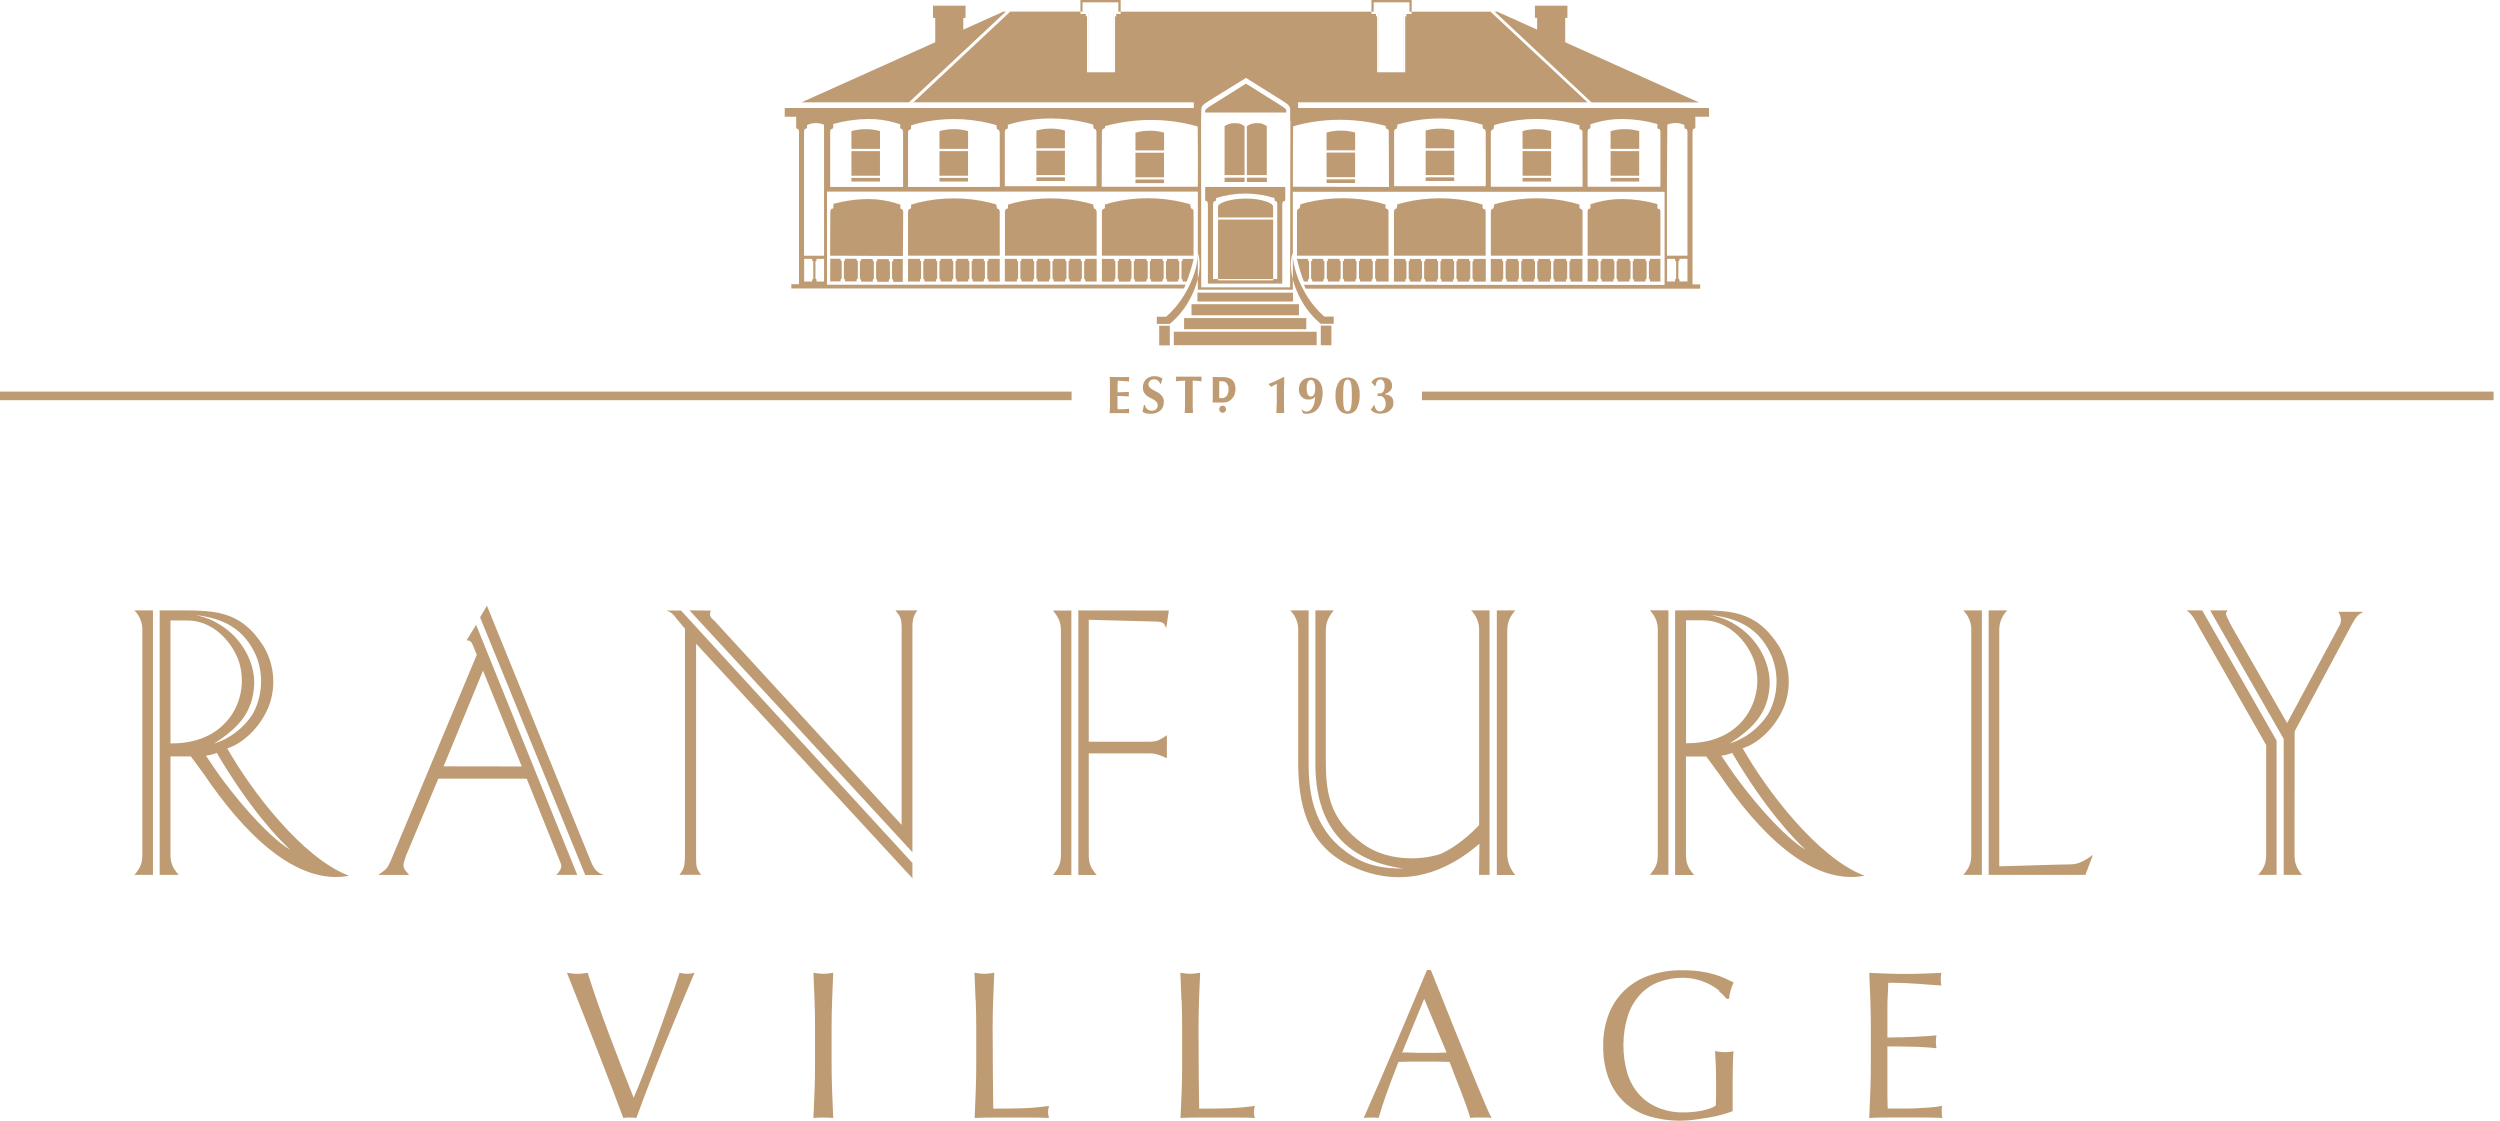 <svg width="232" height="104" viewBox="0 0 232 104" fill="none" xmlns="http://www.w3.org/2000/svg">
<g clip-path="url(#clip0_2459_886)">
<path d="M12.471 56.648H14.196V81.189H12.471C13.02 80.552 13.21 80.139 13.21 79.278V58.593C13.23 58.231 13.175 57.87 13.047 57.534C12.919 57.198 12.722 56.896 12.471 56.648ZM16.035 56.648C19.733 56.648 22.25 56.488 24.473 60.001C24.963 60.828 25.26 61.764 25.34 62.733C25.419 63.702 25.28 64.677 24.932 65.58C24.108 67.589 22.467 69.023 21.091 69.448C23.226 73.243 28.008 79.616 32.394 81.274C27.362 82.211 22.494 77.119 18.929 71.852L17.712 70.194H15.821V79.278C15.821 80.139 16.035 80.552 16.582 81.189H14.818V56.648H16.035ZM21.426 66.444C21.927 65.722 22.255 64.885 22.383 64.003C22.512 63.122 22.438 62.221 22.166 61.376C21.466 59.4 19.669 57.581 17.384 57.581H15.821V68.992C17.406 68.992 19.844 68.675 21.426 66.444ZM23.591 63.501C23.468 66.018 22.25 67.486 19.844 69.015C21.305 68.563 22.574 67.6 23.438 66.286C23.892 65.473 24.158 64.56 24.216 63.62C24.275 62.679 24.123 61.738 23.773 60.87C22.615 58.257 20.665 57.396 18.197 57.078C18.959 57.3 19.661 57.396 20.97 58.353C22.767 59.722 23.65 61.793 23.591 63.511V63.501ZM19.112 70.129C19.629 70.862 20.098 71.628 20.726 72.451C22.698 75.097 25.235 77.867 26.941 78.858C25.814 77.839 23.132 75.002 20.117 69.869C19.794 69.997 19.456 70.084 19.112 70.127V70.129ZM53.569 81.187H51.619C51.619 81.187 52.257 80.645 52.045 80.137L48.878 72.263H40.674L37.666 79.441C37.331 80.428 37.331 80.493 37.972 81.192H35.108C35.869 80.619 35.931 80.715 36.417 79.502L44.246 60.762L43.911 59.934C43.699 59.454 43.607 59.454 43.302 59.418L44.184 57.984L53.569 81.187ZM48.419 71.128L44.825 62.234L41.167 71.117L48.419 71.128ZM45.19 56.212L54.787 79.83C55.213 80.913 55.578 81.009 56.036 81.2H54.311L44.551 57.285L45.19 56.212ZM63.565 58.347L62.742 57.36C62.535 57.023 62.222 56.775 61.856 56.658H63.197L84.673 80.085V81.504L64.598 59.735V79.495C64.598 80.483 64.63 80.581 65.056 81.184H63.045C63.441 80.668 63.565 80.452 63.565 79.273V58.347ZM65.971 56.658C65.756 57.104 65.971 57.36 66.303 57.615L83.67 76.547V58.242C83.638 57.726 83.729 57.349 83.091 56.648H85.132C84.673 57.251 84.673 57.731 84.673 58.273V79.085L63.989 56.645L65.971 56.658ZM97.716 56.658H99.422V81.2H97.716C98.234 80.562 98.456 80.15 98.456 79.288V58.603C98.456 57.741 98.241 57.295 97.716 56.658ZM108.469 56.658L108.223 58.316C108.04 57.932 108.102 57.677 107.158 57.677L101.037 57.517V68.832H106.581C107.342 68.832 107.587 68.706 108.287 68.228V70.364C107.251 69.884 106.978 69.918 106.613 69.918H101.037V79.288C101.037 80.15 101.219 80.562 101.776 81.2H100.07V56.648L108.469 56.658ZM137.291 78.3C133.391 81.653 129.247 82.252 125.197 80.276C121.147 78.3 120.474 74.344 120.474 70.715V58.593C120.494 58.232 120.438 57.87 120.31 57.535C120.182 57.199 119.986 56.896 119.735 56.648H121.44V70.834C121.44 73.862 121.958 77.367 125.767 79.603C126.952 80.305 128.478 80.635 130.204 80.593C124.598 79.82 122.069 76.322 122.069 70.903V56.648H123.775C123.257 57.285 123.035 57.731 123.035 58.593V70.48C123.035 73.444 123.282 75.93 126.447 78.29C128.638 79.915 131.779 79.884 133.667 79.247C134.459 78.927 135.92 78.004 137.261 76.57V58.593C137.281 58.231 137.226 57.87 137.098 57.534C136.97 57.198 136.774 56.896 136.522 56.648H138.228V81.189H137.254L137.291 78.3ZM140.611 81.2H138.906V56.648H140.611C140.094 57.285 139.872 57.731 139.872 58.593V79.118C139.848 79.881 140.114 80.623 140.611 81.181V81.2ZM153.105 56.64H154.83V81.181H153.105C153.654 80.544 153.844 80.132 153.844 79.27V58.585C153.864 58.224 153.808 57.862 153.681 57.526C153.553 57.191 153.356 56.888 153.105 56.64ZM156.669 56.64C160.367 56.64 162.884 56.48 165.107 59.993C165.597 60.82 165.894 61.756 165.974 62.725C166.053 63.694 165.914 64.67 165.566 65.572C164.742 67.581 163.101 69.015 161.725 69.441C163.86 73.235 168.642 79.608 173.027 81.267C168.001 82.224 163.128 77.124 159.563 71.865L158.345 70.207H156.457V79.291C156.457 80.152 156.669 80.565 157.216 81.202H155.451V56.648L156.669 56.64ZM162.06 66.426C162.561 65.704 162.889 64.867 163.017 63.985C163.146 63.104 163.071 62.203 162.8 61.358C162.1 59.382 160.303 57.563 158.018 57.563H156.464V68.974C158.047 68.974 160.485 68.657 162.068 66.426H162.06ZM164.232 63.493C164.109 66.01 162.891 67.478 160.485 69.007C161.943 68.557 163.209 67.596 164.072 66.286C164.526 65.473 164.792 64.56 164.85 63.62C164.909 62.679 164.757 61.738 164.407 60.87C163.248 58.257 161.299 57.396 158.831 57.078C159.593 57.3 160.295 57.396 161.604 58.353C163.401 59.722 164.284 61.793 164.225 63.511L164.232 63.493ZM159.738 70.129C160.256 70.862 160.724 71.628 161.353 72.451C163.325 75.097 165.861 77.867 167.567 78.858C166.441 77.839 163.759 75.002 160.744 69.869C160.42 69.997 160.082 70.084 159.738 70.127V70.129ZM182.193 56.645H183.918V81.187H182.193C182.74 80.55 182.932 80.137 182.932 79.275V58.59C182.952 58.229 182.896 57.868 182.768 57.532C182.64 57.196 182.444 56.894 182.193 56.645ZM191.148 80.232C192.642 80.199 192.795 80.328 194.227 79.337L193.525 81.187H184.547V56.648H186.272C186.021 56.896 185.825 57.199 185.697 57.535C185.57 57.871 185.514 58.232 185.533 58.593V80.395L191.148 80.232ZM203.886 57.888C203.886 57.888 203.459 56.962 202.9 56.645H204.364L211.266 68.724V81.187H209.56C210.108 80.55 210.3 80.137 210.3 79.275V69.139L203.886 57.888ZM212.933 79.275C212.933 80.137 213.115 80.55 213.633 81.187H211.927V68.569L205.103 56.648H206.718C206.597 56.934 206.321 56.679 207.144 58.208L212.245 67.101L217.118 58.017C217.454 57.445 216.997 56.774 216.997 56.774H219.342C218.977 56.998 218.762 56.965 218.215 58.017L212.945 67.868L212.933 79.275ZM57.816 103.745C58.021 103.716 58.228 103.703 58.435 103.706C58.642 103.706 58.848 103.719 59.054 103.745C59.875 101.509 60.738 99.274 61.642 97.039C62.546 94.803 63.483 92.548 64.452 90.273C64.225 90.332 63.993 90.365 63.76 90.371C63.525 90.365 63.292 90.332 63.064 90.273C62.929 90.704 62.759 91.215 62.559 91.803C62.359 92.391 62.138 93.025 61.894 93.706C61.649 94.387 61.4 95.097 61.134 95.834C60.868 96.572 60.607 97.299 60.338 98.011C60.069 98.723 59.806 99.412 59.542 100.074C59.278 100.737 59.049 101.33 58.802 101.867C58.403 100.873 58.009 99.873 57.621 98.867C57.234 97.861 56.856 96.868 56.487 95.886C56.119 94.906 55.769 93.941 55.437 92.992C55.105 92.043 54.805 91.136 54.535 90.273L54.042 90.343C53.731 90.381 53.417 90.381 53.105 90.343L52.612 90.273C53.061 91.398 53.533 92.588 54.027 93.843C54.522 95.098 55.003 96.328 55.469 97.531C55.938 98.735 56.378 99.878 56.791 100.962C57.203 102.045 57.553 102.973 57.841 103.747L57.816 103.745ZM75.59 92.814C75.621 93.644 75.636 94.491 75.636 95.354V98.728C75.636 99.59 75.622 100.441 75.59 101.276C75.558 102.112 75.525 102.937 75.486 103.747C75.774 103.721 76.08 103.709 76.406 103.709C76.731 103.709 77.037 103.721 77.323 103.747C77.286 102.937 77.253 102.114 77.222 101.276C77.189 100.441 77.172 99.59 77.172 98.728V95.352C77.172 94.492 77.189 93.645 77.222 92.811C77.254 91.977 77.288 91.13 77.323 90.271L76.854 90.34C76.705 90.359 76.555 90.368 76.406 90.369C76.255 90.368 76.104 90.359 75.954 90.34L75.486 90.271C75.525 91.135 75.558 91.981 75.59 92.811V92.814ZM90.548 92.811C90.579 93.642 90.595 94.489 90.595 95.352V98.725C90.595 99.587 90.58 100.438 90.548 101.274C90.516 102.109 90.484 102.935 90.447 103.745C91.046 103.719 91.622 103.706 92.172 103.706H95.623C96.199 103.706 96.774 103.719 97.349 103.745C97.292 103.574 97.261 103.396 97.255 103.216C97.261 103.016 97.292 102.819 97.349 102.628C96.478 102.752 95.602 102.827 94.724 102.852C93.912 102.873 93.062 102.883 92.175 102.883C92.163 101.929 92.151 100.846 92.138 99.636C92.125 98.425 92.118 96.997 92.118 95.352C92.118 94.492 92.134 93.645 92.165 92.811C92.196 91.977 92.231 91.13 92.268 90.271L91.8 90.34C91.65 90.359 91.5 90.368 91.349 90.369C91.199 90.368 91.049 90.359 90.9 90.34L90.432 90.271C90.47 91.13 90.503 91.977 90.533 92.811H90.548ZM109.655 92.811C109.686 93.642 109.702 94.489 109.702 95.352V98.725C109.702 99.587 109.687 100.438 109.655 101.274C109.623 102.109 109.588 102.935 109.551 103.745C110.153 103.719 110.728 103.706 111.277 103.706H114.728C115.305 103.706 115.88 103.719 116.453 103.745C116.398 103.574 116.366 103.396 116.36 103.216C116.367 103.016 116.398 102.819 116.453 102.628C115.583 102.753 114.707 102.827 113.828 102.852C113.017 102.873 112.167 102.883 111.282 102.883C111.267 101.929 111.254 100.846 111.242 99.636C111.231 98.425 111.224 96.997 111.223 95.352C111.223 94.488 111.24 93.642 111.269 92.811C111.299 91.981 111.336 91.135 111.373 90.271L110.905 90.34C110.756 90.359 110.606 90.368 110.456 90.369C110.305 90.368 110.155 90.359 110.005 90.34L109.536 90.271C109.574 91.13 109.609 91.977 109.64 92.811H109.655ZM138.415 103.745C138.252 103.72 138.087 103.707 137.922 103.706H136.936C136.771 103.707 136.606 103.72 136.443 103.745C136.357 103.445 136.236 103.082 136.088 102.656C135.94 102.231 135.772 101.787 135.595 101.323C135.417 100.858 135.23 100.389 135.043 99.912C134.855 99.435 134.68 98.981 134.518 98.547C134.118 98.535 133.712 98.524 133.3 98.519C132.888 98.514 132.474 98.519 132.067 98.519C131.661 98.519 131.298 98.519 130.924 98.519C130.549 98.519 130.167 98.535 129.78 98.547C129.374 99.565 129.007 100.537 128.678 101.462C128.349 102.387 128.103 103.148 127.938 103.745C127.478 103.693 127.013 103.693 126.553 103.745C127.564 101.456 128.55 99.181 129.511 96.92C130.473 94.659 131.445 92.357 132.427 90.015H132.782L133.768 92.476C134.118 93.362 134.474 94.255 134.836 95.156C135.198 96.056 135.56 96.961 135.923 97.841C136.285 98.72 136.616 99.558 136.936 100.332C137.256 101.106 137.54 101.782 137.796 102.396C138.053 103.01 138.262 103.456 138.425 103.768L138.415 103.745ZM130.12 97.668C130.445 97.668 130.783 97.668 131.133 97.689C131.483 97.709 131.821 97.707 132.146 97.707H133.196L134.244 97.676L132.164 92.695L130.12 97.668ZM159.524 91.981C159.78 92.191 160.015 92.428 160.226 92.688H160.453C160.482 92.415 160.535 92.145 160.611 91.883C160.676 91.638 160.767 91.4 160.882 91.176C160.658 91.06 160.401 90.936 160.115 90.805C159.788 90.659 159.453 90.534 159.112 90.431C158.682 90.303 158.244 90.209 157.801 90.147C157.237 90.07 156.67 90.034 156.102 90.039C155.082 90.026 154.066 90.185 153.095 90.511C152.239 90.793 151.451 91.26 150.78 91.883C150.136 92.494 149.63 93.248 149.301 94.091C148.937 95.034 148.759 96.045 148.776 97.062C148.76 98.09 148.93 99.113 149.279 100.074C149.591 100.914 150.086 101.666 150.723 102.272C151.38 102.879 152.158 103.325 153.001 103.577C153.979 103.87 154.993 104.012 156.011 103.997C156.415 103.995 156.818 103.965 157.219 103.91C157.663 103.85 158.106 103.784 158.55 103.714C158.973 103.646 159.392 103.554 159.805 103.438C160.138 103.348 160.468 103.24 160.791 103.115C160.791 102.857 160.791 102.599 160.791 102.321C160.791 102.042 160.791 101.79 160.791 101.527C160.791 100.466 160.791 99.615 160.808 98.968C160.825 98.32 160.84 97.846 160.865 97.544C160.737 97.586 160.606 97.612 160.473 97.624C160.335 97.637 160.197 97.642 160.059 97.642C159.756 97.641 159.455 97.609 159.159 97.544C159.184 97.964 159.206 98.402 159.225 98.86C159.243 99.316 159.253 99.775 159.253 100.232C159.253 100.637 159.253 101.036 159.253 101.428C159.253 101.821 159.238 102.202 159.225 102.605C159.04 102.72 158.842 102.813 158.636 102.881C158.394 102.962 158.147 103.028 157.897 103.077C157.628 103.128 157.352 103.167 157.064 103.193C156.775 103.218 156.501 103.234 156.238 103.234C155.435 103.247 154.636 103.1 153.886 102.801C153.22 102.532 152.618 102.114 152.123 101.576C151.626 101.016 151.251 100.35 151.026 99.623C150.51 97.86 150.528 95.972 151.076 94.219C151.322 93.486 151.718 92.817 152.237 92.259C152.728 91.744 153.324 91.352 153.98 91.112C154.676 90.859 155.408 90.734 156.144 90.74C156.596 90.737 157.046 90.792 157.485 90.905C157.88 91.007 158.263 91.152 158.629 91.338C158.962 91.508 159.276 91.714 159.566 91.955L159.524 91.981ZM173.567 92.778C173.597 93.616 173.614 94.465 173.614 95.329V98.702C173.614 99.566 173.597 100.412 173.567 101.243C173.538 102.073 173.501 102.906 173.464 103.745C174.039 103.715 174.608 103.702 175.17 103.703H178.572C179.129 103.703 179.688 103.717 180.25 103.745C180.208 103.576 180.189 103.403 180.194 103.229C180.194 103.136 180.194 103.035 180.194 102.924C180.197 102.821 180.212 102.719 180.24 102.62C179.89 102.692 179.536 102.741 179.18 102.767C178.774 102.798 178.342 102.826 177.886 102.847C177.43 102.868 176.964 102.875 176.491 102.875H175.18C175.165 102.618 175.155 102.262 175.15 101.777C175.145 101.292 175.15 100.678 175.15 99.933V98.011C175.15 97.802 175.15 97.629 175.15 97.495C175.15 97.361 175.15 97.237 175.15 97.111H176.06L177.277 97.132C177.709 97.132 178.14 97.155 178.572 97.18C179.003 97.206 179.38 97.24 179.705 97.278C179.668 97.085 179.649 96.888 179.649 96.69C179.649 96.486 179.668 96.282 179.705 96.082C179.429 96.108 179.138 96.131 178.833 96.151L177.83 96.208C177.467 96.229 177.068 96.247 176.631 96.257C176.195 96.267 175.7 96.278 175.152 96.278C175.152 96.02 175.152 95.664 175.152 95.179C175.152 94.694 175.152 94.199 175.152 93.688C175.152 93.177 175.152 92.773 175.182 92.399C175.212 92.025 175.217 91.625 175.229 91.202C175.84 91.202 176.365 91.212 176.804 91.233C177.24 91.251 177.642 91.274 178.012 91.3L179.062 91.38L180.159 91.457C180.083 91.069 180.083 90.669 180.159 90.281L178.49 90.351C177.94 90.37 177.383 90.379 176.821 90.379C176.259 90.379 175.7 90.37 175.143 90.351L173.466 90.281C173.502 91.12 173.537 91.957 173.57 92.791" fill="#BE9B72"/>
<path d="M157.066 26.272V12.122C157.081 12.122 157.103 12.104 157.103 12.084V11.993L157.293 11.903C157.303 11.898 157.312 11.89 157.318 11.88C157.324 11.87 157.327 11.858 157.328 11.846V10.833H158.595V10.023H120.467V9.595L115.63 6.466L110.784 9.597V10.023H72.822V10.833H73.886V11.864C73.887 11.876 73.89 11.888 73.896 11.898C73.902 11.908 73.911 11.916 73.921 11.921L74.111 12.011V12.102C74.111 12.122 74.13 12.13 74.148 12.14V26.272V26.375H73.435V26.77H109.869C109.921 26.656 109.973 26.533 110.025 26.409L76.746 26.424V17.779H111.159V26.886H119.976V17.797H154.473V26.442L121.014 26.427C121.063 26.548 121.108 26.685 121.157 26.788H157.779V26.393H157.066V26.285V26.272ZM75.472 25.846L75.368 25.955C75.365 25.964 75.365 25.974 75.368 25.983V26.128H74.628V24.023H75.368V24.137C75.366 24.141 75.365 24.145 75.365 24.149C75.365 24.154 75.366 24.158 75.368 24.162L75.472 24.271V25.846ZM76.472 26.128H75.777V25.983C75.779 25.974 75.779 25.964 75.777 25.955L75.674 25.846V24.271L75.777 24.162C75.779 24.154 75.779 24.145 75.777 24.137V24.023H76.472V26.128ZM76.472 23.734H74.614V12.122C74.631 12.122 74.651 12.104 74.651 12.084V12.004L74.86 11.903C74.87 11.898 74.879 11.89 74.885 11.88C74.891 11.87 74.893 11.858 74.892 11.846V11.607C75.14 11.491 75.408 11.429 75.679 11.423C75.95 11.417 76.22 11.468 76.472 11.573V23.734ZM83.806 12.703V17.345H77.042V12.148C77.052 12.145 77.061 12.138 77.068 12.128C77.075 12.119 77.078 12.108 77.079 12.097V12.017L77.288 11.916C77.299 11.911 77.307 11.903 77.314 11.893C77.32 11.883 77.323 11.871 77.323 11.859V11.511C78.383 11.211 79.476 11.054 80.574 11.042C81.401 11.037 82.224 11.149 83.022 11.374L83.537 11.537V11.864C83.537 11.876 83.539 11.888 83.545 11.898C83.551 11.908 83.559 11.916 83.569 11.921L83.759 12.011V12.102C83.759 12.122 83.779 12.13 83.799 12.14L83.806 12.703ZM92.784 17.345H84.267V12.202C84.279 12.202 84.306 12.187 84.306 12.169V12.089L84.513 11.988C84.524 11.984 84.533 11.976 84.54 11.966C84.546 11.956 84.549 11.944 84.548 11.932V11.728V11.635L85.186 11.449C86.276 11.181 87.392 11.046 88.512 11.047C89.639 11.047 90.763 11.182 91.862 11.449L92.468 11.614V11.787C92.468 11.81 92.488 11.823 92.51 11.828V11.937C92.51 11.948 92.513 11.96 92.518 11.97C92.524 11.98 92.532 11.988 92.542 11.993L92.732 12.084V12.174C92.732 12.195 92.754 12.202 92.772 12.213L92.784 17.345ZM101.754 17.281H93.247V12.153C93.26 12.153 93.287 12.138 93.287 12.117V12.037L93.494 11.937C93.505 11.933 93.514 11.926 93.52 11.916C93.526 11.906 93.529 11.894 93.528 11.883V11.679V11.581L94.167 11.395C95.256 11.127 96.371 10.992 97.49 10.993C98.618 10.992 99.743 11.127 100.842 11.395L101.449 11.56V11.733C101.449 11.756 101.468 11.767 101.488 11.772V11.883C101.488 11.894 101.491 11.905 101.498 11.915C101.504 11.925 101.512 11.932 101.523 11.937L101.71 12.03V12.122C101.71 12.146 101.735 12.153 101.749 12.161L101.754 17.281ZM111.156 17.33H102.237L102.257 12.687V12.122C102.272 12.122 102.294 12.104 102.294 12.081V12.004L102.504 11.901C102.514 11.899 102.523 11.895 102.531 11.889C102.539 11.883 102.545 11.874 102.548 11.864V11.702C103.942 11.324 105.376 11.132 106.815 11.132C108.278 11.13 109.735 11.333 111.146 11.736L111.169 14.766L111.156 17.33ZM119.735 17.513L119.722 26.664H111.477L111.459 11.227L111.484 10.196C111.469 9.86 111.632 9.695 112.256 9.314L115.613 7.24L115.633 7.227L115.65 7.24L119 9.342C119.629 9.724 119.74 9.894 119.727 10.227V11.214H119.75L119.735 17.513ZM119.981 17.33V14.751L120.003 11.72C121.415 11.317 122.872 11.114 124.335 11.117C125.774 11.117 127.208 11.309 128.602 11.687V11.864C128.602 11.875 128.605 11.886 128.61 11.895C128.616 11.904 128.624 11.912 128.634 11.916L128.843 12.019V12.097C128.843 12.12 128.865 12.128 128.88 12.138V12.705L128.9 17.348L119.981 17.33ZM137.88 17.281H129.373V12.156C129.388 12.156 129.413 12.14 129.413 12.117V12.03L129.6 11.937C129.61 11.932 129.619 11.925 129.625 11.915C129.631 11.905 129.635 11.894 129.635 11.883V11.772C129.654 11.772 129.674 11.756 129.674 11.733V11.56L130.28 11.395C131.38 11.127 132.504 10.992 133.633 10.993C134.752 10.992 135.867 11.127 136.956 11.395L137.594 11.581V11.674V11.877C137.594 11.889 137.597 11.9 137.604 11.91C137.61 11.92 137.619 11.927 137.629 11.932L137.836 12.032V12.122C137.836 12.143 137.863 12.148 137.875 12.159L137.88 17.281ZM146.861 17.33H138.351V12.207C138.368 12.207 138.393 12.19 138.393 12.169V12.079L138.58 11.988C138.59 11.983 138.599 11.975 138.604 11.965C138.61 11.955 138.613 11.943 138.612 11.932V11.823C138.635 11.823 138.654 11.805 138.654 11.782V11.607L139.261 11.441C140.359 11.175 141.483 11.04 142.611 11.039C143.73 11.04 144.845 11.176 145.934 11.444L146.572 11.63V11.723V11.926C146.572 11.938 146.574 11.95 146.581 11.961C146.587 11.971 146.596 11.979 146.607 11.983L146.814 12.084V12.164C146.814 12.182 146.841 12.19 146.853 12.197L146.861 17.33ZM154.086 17.33H147.329V12.135C147.349 12.135 147.369 12.117 147.369 12.097V12.006L147.558 11.916C147.568 11.911 147.577 11.903 147.583 11.893C147.588 11.883 147.591 11.871 147.59 11.859V11.537L148.106 11.374C148.904 11.149 149.727 11.037 150.553 11.042C151.652 11.054 152.744 11.211 153.805 11.511V11.864C153.805 11.876 153.808 11.888 153.814 11.898C153.82 11.908 153.829 11.916 153.839 11.921L154.049 12.022V12.102C154.049 12.113 154.053 12.124 154.06 12.134C154.066 12.143 154.075 12.15 154.086 12.153V17.33ZM155.545 25.841L155.442 25.947C155.44 25.956 155.44 25.966 155.442 25.976V26.12H154.702V24.023H155.442V24.137C155.439 24.145 155.439 24.154 155.442 24.162L155.545 24.271V25.841ZM156.595 26.12H155.856V25.976C155.858 25.966 155.858 25.956 155.856 25.947L155.752 25.839V24.265L155.856 24.155C155.858 24.146 155.858 24.137 155.856 24.129V24.015H156.595V26.12ZM156.595 12.692V23.729H154.692V16.783L154.729 11.568C154.982 11.462 155.253 11.41 155.525 11.415C155.797 11.42 156.066 11.483 156.314 11.599V11.857C156.314 11.869 156.317 11.881 156.323 11.891C156.329 11.901 156.338 11.909 156.349 11.914L156.558 12.014V12.094C156.558 12.115 156.578 12.12 156.595 12.13V12.692ZM110.786 9.701V9.976V9.703V9.701ZM111.119 27.159H119.994V27.982H111.119V27.159ZM110.572 28.227H120.543V29.259H110.572V28.227ZM109.884 29.517H121.224V30.549H109.884V29.517ZM108.928 30.788H122.188V32.032H108.928V30.788ZM118.818 9.762C119.38 10.105 119.377 10.18 119.37 10.314V10.441H111.834V10.335C111.834 10.204 111.834 10.134 112.433 9.765L115.253 7.996L115.625 7.766L115.983 7.983L118.818 9.762ZM79.011 16.507H81.661V16.848H79.011V16.507ZM79.011 14.028H81.661V16.311H79.011V14.028ZM79.011 12.166C79.449 12.044 79.9 11.983 80.352 11.986C80.795 11.982 81.237 12.042 81.664 12.166V13.814H79.011V12.166ZM92.734 19.525C92.734 19.546 92.759 19.553 92.776 19.564V23.729H84.267V19.558C84.279 19.558 84.306 19.543 84.306 19.525V19.445L84.513 19.344C84.524 19.34 84.533 19.332 84.54 19.322C84.546 19.312 84.549 19.3 84.548 19.288V19.086V18.996L85.186 18.808C86.276 18.541 87.392 18.407 88.512 18.408C89.639 18.408 90.763 18.542 91.862 18.808L92.468 18.973V19.146C92.468 19.169 92.488 19.182 92.51 19.187V19.295C92.51 19.307 92.513 19.318 92.518 19.328C92.524 19.338 92.532 19.347 92.542 19.352L92.73 19.442V19.533L92.734 19.525ZM84.267 24.023H85.371V24.137C85.369 24.145 85.369 24.154 85.371 24.162L85.475 24.273V25.846L85.371 25.957C85.369 25.965 85.369 25.973 85.371 25.981V26.128H84.267V24.023ZM92.776 26.128H91.724V25.981C91.726 25.973 91.726 25.965 91.724 25.957L91.62 25.846V24.273L91.724 24.162C91.726 24.154 91.726 24.145 91.724 24.137V24.023H92.776V26.128ZM91.297 24.023V24.137C91.296 24.141 91.295 24.145 91.295 24.149C91.295 24.154 91.296 24.158 91.297 24.162L91.401 24.273V25.846L91.297 25.957C91.294 25.965 91.294 25.973 91.297 25.981V26.128H90.272V25.981C90.275 25.973 90.275 25.965 90.272 25.957L90.171 25.846V24.273L90.272 24.162C90.273 24.158 90.274 24.154 90.274 24.149C90.274 24.145 90.273 24.141 90.272 24.137V24.023H91.297ZM89.853 24.023V24.137C89.853 24.137 89.853 24.155 89.853 24.162L89.959 24.273V25.846L89.853 25.957C89.853 25.957 89.853 25.973 89.853 25.981V26.128H88.781V25.981C88.783 25.973 88.783 25.965 88.781 25.957L88.674 25.844V24.273L88.781 24.162C88.782 24.158 88.783 24.154 88.783 24.149C88.783 24.145 88.782 24.141 88.781 24.137V24.023H89.853ZM86.868 24.023V24.137C86.866 24.141 86.865 24.145 86.865 24.149C86.865 24.154 86.866 24.158 86.868 24.162L86.971 24.273V25.844L86.868 25.957C86.865 25.965 86.865 25.973 86.868 25.981V26.128H85.785V25.981C85.787 25.973 85.787 25.965 85.785 25.957L85.679 25.846V24.273L85.785 24.162C85.788 24.154 85.788 24.145 85.785 24.137V24.023H86.868ZM88.362 24.023V24.137C88.36 24.141 88.359 24.145 88.359 24.149C88.359 24.154 88.36 24.158 88.362 24.162L88.465 24.273V25.846L88.362 25.957C88.359 25.965 88.359 25.973 88.362 25.981V26.128H87.287V25.981C87.289 25.973 87.289 25.965 87.287 25.957L87.181 25.846V24.273L87.287 24.162C87.289 24.154 87.289 24.145 87.287 24.137V24.023H88.362ZM87.183 16.507H89.833V16.848H87.183V16.507ZM87.183 14.028H89.833V16.311H87.183V14.028ZM87.183 12.166C87.62 12.044 88.07 11.983 88.522 11.986C88.966 11.982 89.408 12.042 89.836 12.166V13.814H87.183V12.166ZM96.176 16.458H98.826V16.796H96.176V16.458ZM96.176 13.979H98.826V16.249H96.176V13.979ZM96.176 12.115C96.613 11.994 97.063 11.934 97.514 11.937C97.957 11.932 98.399 11.992 98.826 12.115V13.765H96.176V12.122V12.115ZM93.247 24.023H94.371V24.137C94.37 24.141 94.369 24.145 94.369 24.149C94.369 24.154 94.37 24.158 94.371 24.162L94.477 24.273V25.846L94.371 25.957C94.368 25.965 94.368 25.973 94.371 25.981V26.128H93.247V24.023ZM95.865 24.023V24.137C95.863 24.145 95.863 24.154 95.865 24.162L95.971 24.273V25.846L95.865 25.957C95.863 25.965 95.863 25.973 95.865 25.981V26.128H94.79V25.981C94.793 25.973 94.793 25.965 94.79 25.957L94.687 25.846V24.273L94.79 24.162C94.792 24.158 94.793 24.154 94.793 24.149C94.793 24.145 94.792 24.141 94.79 24.137V24.023H95.865ZM98.85 24.023V24.137C98.851 24.142 98.852 24.146 98.854 24.151C98.856 24.155 98.859 24.159 98.863 24.162L98.969 24.273V25.846L98.863 25.957C98.856 25.963 98.852 25.972 98.85 25.981V26.128H97.778V25.981C97.781 25.973 97.781 25.965 97.778 25.957L97.672 25.846V24.273L97.778 24.162C97.78 24.158 97.781 24.154 97.781 24.149C97.781 24.145 97.78 24.141 97.778 24.137V24.023H98.85ZM101.769 24.023V26.128H100.714V25.981C100.716 25.973 100.716 25.965 100.714 25.957L100.608 25.844V24.273L100.714 24.162C100.716 24.154 100.716 24.145 100.714 24.137V24.023H101.769ZM100.29 24.023V24.137C100.288 24.145 100.288 24.154 100.29 24.162L100.396 24.273V25.846L100.29 25.957C100.288 25.965 100.288 25.973 100.29 25.981V26.128H99.269V25.981C99.271 25.977 99.272 25.973 99.272 25.969C99.272 25.965 99.271 25.961 99.269 25.957L99.163 25.844V24.273L99.269 24.162C99.271 24.158 99.272 24.154 99.272 24.149C99.272 24.145 99.271 24.14 99.269 24.137V24.023H100.29ZM97.352 24.023V24.137C97.352 24.142 97.353 24.146 97.355 24.151C97.357 24.155 97.36 24.159 97.364 24.162L97.465 24.273V25.846L97.364 25.957C97.357 25.963 97.353 25.972 97.352 25.981V26.128H96.279V25.981C96.282 25.973 96.282 25.965 96.279 25.957L96.176 25.846V24.273L96.279 24.162C96.281 24.158 96.282 24.154 96.282 24.149C96.282 24.145 96.281 24.141 96.279 24.137V24.023H97.352ZM101.727 19.525C101.727 19.546 101.752 19.553 101.769 19.564V23.729H93.26V19.558C93.272 19.558 93.299 19.543 93.299 19.525V19.445L93.506 19.344C93.517 19.34 93.526 19.332 93.532 19.322C93.538 19.312 93.541 19.3 93.541 19.288V19.086V18.996L94.179 18.808C95.268 18.541 96.383 18.407 97.502 18.408C98.63 18.407 99.755 18.542 100.855 18.808L101.461 18.973V19.146C101.461 19.169 101.481 19.182 101.503 19.187V19.295C101.503 19.307 101.505 19.318 101.511 19.328C101.517 19.338 101.525 19.347 101.535 19.352L101.722 19.442V19.533L101.727 19.525ZM110.769 24.031C110.603 24.748 110.387 25.452 110.121 26.135H109.746V25.988C109.749 25.981 109.749 25.973 109.746 25.965L109.643 25.852V24.273L109.746 24.162C109.748 24.158 109.749 24.154 109.749 24.149C109.749 24.145 109.748 24.141 109.746 24.137V24.023L110.769 24.031ZM104.902 24.031V24.144C104.9 24.148 104.9 24.153 104.9 24.157C104.9 24.162 104.9 24.166 104.902 24.17L105.003 24.281V25.854L104.902 25.965C104.901 25.969 104.9 25.973 104.9 25.977C104.9 25.981 104.901 25.985 104.902 25.988V26.135H103.83V25.988C103.832 25.981 103.832 25.973 103.83 25.965L103.726 25.854V24.281L103.83 24.17C103.832 24.162 103.832 24.153 103.83 24.144V24.031H104.902ZM103.406 24.031V24.144C103.404 24.153 103.404 24.162 103.406 24.17L103.509 24.281V25.854L103.406 25.965C103.404 25.973 103.404 25.981 103.406 25.988V26.135H102.255V24.023L103.406 24.031ZM107.888 24.031V24.144C107.886 24.148 107.885 24.153 107.885 24.157C107.885 24.162 107.886 24.166 107.888 24.17L107.991 24.281V25.854L107.888 25.965C107.885 25.973 107.885 25.981 107.888 25.988V26.135H106.81V25.988C106.813 25.981 106.813 25.973 106.81 25.965L106.707 25.854V24.281L106.81 24.17C106.812 24.166 106.813 24.162 106.813 24.157C106.813 24.153 106.812 24.148 106.81 24.144V24.031H107.888ZM106.391 24.031V24.144C106.391 24.149 106.392 24.154 106.394 24.159C106.396 24.163 106.399 24.167 106.404 24.17L106.507 24.281V25.854L106.404 25.965C106.4 25.968 106.397 25.971 106.395 25.975C106.392 25.979 106.391 25.984 106.391 25.988V26.135H105.319V25.988C105.322 25.981 105.322 25.973 105.319 25.965L105.218 25.854V24.281L105.319 24.17C105.32 24.166 105.321 24.162 105.321 24.157C105.321 24.153 105.32 24.148 105.319 24.144V24.031H106.391ZM109.33 24.031V24.144C109.327 24.153 109.327 24.162 109.33 24.17L109.436 24.281V25.854L109.33 25.965C109.327 25.973 109.327 25.981 109.33 25.988V26.135H108.304V25.988C108.306 25.981 108.306 25.973 108.304 25.965L108.201 25.852V24.273L108.304 24.162C108.306 24.154 108.306 24.145 108.304 24.137V24.023L109.33 24.031ZM110.722 19.527C110.722 19.548 110.745 19.556 110.762 19.566V23.729H102.257V19.553C102.27 19.553 102.297 19.538 102.297 19.52V19.44L102.504 19.339C102.515 19.335 102.524 19.327 102.53 19.317C102.536 19.306 102.539 19.294 102.538 19.282V19.086V18.983L103.177 18.795C104.267 18.528 105.383 18.394 106.502 18.395C107.63 18.395 108.754 18.529 109.852 18.795L110.459 18.96V19.133C110.459 19.156 110.478 19.169 110.501 19.174V19.282C110.5 19.294 110.503 19.306 110.509 19.316C110.515 19.326 110.524 19.334 110.535 19.339L110.722 19.429V19.52V19.527ZM77.996 24.008V24.121C77.996 24.126 77.997 24.131 77.999 24.135C78.001 24.14 78.004 24.144 78.008 24.147L78.109 24.255V25.834L78.003 25.942C78.001 25.95 78.001 25.958 78.003 25.965V26.112H77.039L77.052 24.008H77.996ZM79.492 24.008V24.118C79.492 24.123 79.493 24.129 79.495 24.133C79.497 24.138 79.5 24.142 79.504 24.144L79.608 24.258V25.831L79.504 25.942C79.498 25.948 79.493 25.956 79.492 25.965V26.112H78.417V25.965C78.42 25.958 78.42 25.949 78.417 25.942L78.314 25.831V24.255L78.42 24.147C78.421 24.143 78.422 24.138 78.422 24.134C78.422 24.13 78.421 24.125 78.42 24.121V24.008H79.492ZM83.776 19.535C83.776 19.556 83.796 19.564 83.813 19.574V20.141L83.791 23.752L77.032 23.729L77.056 19.566C77.067 19.563 77.076 19.557 77.083 19.548C77.09 19.539 77.093 19.528 77.094 19.517V19.437L77.303 19.337C77.313 19.332 77.322 19.325 77.328 19.315C77.334 19.305 77.338 19.294 77.338 19.282V18.919C78.405 18.625 79.505 18.475 80.609 18.473C81.432 18.477 82.251 18.597 83.044 18.828L83.555 18.994V19.319C83.555 19.33 83.558 19.341 83.564 19.351C83.57 19.361 83.579 19.368 83.589 19.373L83.779 19.465V19.556L83.776 19.535ZM82.48 24.046V24.16C82.477 24.168 82.477 24.177 82.48 24.186L82.586 24.296V25.87L82.48 25.981C82.478 25.988 82.478 25.996 82.48 26.004V26.151H81.405V26.006C81.407 25.998 81.407 25.989 81.405 25.981L81.301 25.87V24.296L81.405 24.186C81.407 24.181 81.407 24.177 81.407 24.173C81.407 24.168 81.407 24.164 81.405 24.16V24.046H82.48ZM83.779 26.159H82.889V26.012C82.891 26.004 82.891 25.996 82.889 25.988L82.783 25.875V24.302L82.891 24.193C82.894 24.185 82.894 24.176 82.891 24.168V24.038H83.781L83.779 26.159ZM80.988 24.036V24.149C80.987 24.154 80.986 24.158 80.986 24.162C80.986 24.167 80.987 24.171 80.988 24.175L81.094 24.286V25.862L80.988 25.97C80.987 25.974 80.986 25.978 80.986 25.982C80.986 25.986 80.987 25.99 80.988 25.994V26.141H79.914V25.994C79.914 25.994 79.914 25.978 79.901 25.97L79.798 25.857V24.284L79.901 24.173C79.905 24.17 79.909 24.166 79.911 24.162C79.913 24.157 79.914 24.152 79.914 24.147V24.036H80.988ZM105.373 16.654H108.021V16.992H105.371L105.373 16.654ZM105.373 14.173H108.021V16.456H105.371L105.373 14.173ZM105.373 12.311C105.81 12.188 106.261 12.127 106.714 12.13C107.157 12.126 107.599 12.187 108.026 12.311V13.959H105.371V12.3L105.373 12.311ZM149.466 16.507H152.116V16.848H149.466V16.507ZM149.466 14.028H152.116V16.311H149.466V14.028ZM149.466 12.166C149.893 12.042 150.335 11.982 150.778 11.986C151.23 11.983 151.681 12.044 152.119 12.166V13.814H149.464V12.166H149.466ZM146.821 19.525C146.821 19.543 146.848 19.551 146.861 19.558V23.729H138.351V19.564C138.368 19.564 138.393 19.546 138.393 19.525V19.435L138.578 19.344C138.589 19.34 138.598 19.332 138.604 19.322C138.61 19.311 138.613 19.299 138.612 19.288V19.179C138.635 19.179 138.654 19.161 138.654 19.138V18.965L139.261 18.8C140.36 18.534 141.485 18.4 142.613 18.4C143.731 18.399 144.845 18.534 145.934 18.8L146.572 18.988V19.086V19.29C146.572 19.302 146.574 19.314 146.581 19.324C146.587 19.335 146.596 19.343 146.607 19.347L146.814 19.447V19.527L146.821 19.525ZM146.853 26.13H145.749V25.983C145.751 25.976 145.751 25.968 145.749 25.96L145.645 25.849V24.276L145.749 24.165C145.751 24.156 145.751 24.148 145.749 24.139V24.026H146.853V26.13ZM138.344 24.026H139.396V24.139C139.394 24.148 139.394 24.156 139.396 24.165L139.5 24.276V25.849L139.396 25.96C139.395 25.968 139.395 25.976 139.396 25.983V26.13H138.344V24.026ZM140.851 24.026V24.139C140.849 24.143 140.848 24.148 140.848 24.152C140.848 24.156 140.849 24.161 140.851 24.165L140.952 24.276V25.849L140.851 25.96C140.848 25.968 140.848 25.976 140.851 25.983V26.13H139.825V25.983C139.828 25.976 139.828 25.968 139.825 25.96L139.722 25.849V24.276L139.825 24.165C139.827 24.161 139.828 24.156 139.828 24.152C139.828 24.148 139.827 24.143 139.825 24.139V24.026H140.851ZM142.342 24.026V24.139C142.341 24.143 142.34 24.148 142.34 24.152C142.34 24.156 142.341 24.161 142.342 24.165L142.448 24.276V25.846L142.342 25.96C142.339 25.968 142.339 25.976 142.342 25.983V26.13H141.275V25.983C141.276 25.976 141.276 25.968 141.275 25.96L141.169 25.849V24.276L141.275 24.165C141.276 24.156 141.276 24.148 141.275 24.139V24.026H142.342ZM145.33 24.026V24.139C145.328 24.148 145.328 24.156 145.33 24.165L145.436 24.276V25.849L145.33 25.96C145.328 25.968 145.328 25.976 145.33 25.983V26.13H144.255V25.983C144.258 25.976 144.258 25.968 144.255 25.96L144.152 25.846V24.273L144.255 24.162C144.257 24.158 144.258 24.154 144.258 24.149C144.258 24.145 144.257 24.141 144.255 24.137V24.023L145.33 24.026ZM143.836 24.026V24.139C143.834 24.148 143.834 24.156 143.836 24.165L143.942 24.276V25.849L143.836 25.96C143.834 25.968 143.834 25.976 143.836 25.983V26.13H142.761V25.983C142.764 25.976 142.764 25.968 142.761 25.96L142.658 25.849V24.276L142.761 24.165C142.763 24.161 142.764 24.156 142.764 24.152C142.764 24.148 142.763 24.143 142.761 24.139V24.026H143.836ZM141.295 16.507H143.944V16.848H141.295V16.507ZM141.295 14.028H143.944V16.311H141.295V14.028ZM141.295 12.166C141.721 12.042 142.163 11.982 142.606 11.986C143.059 11.983 143.51 12.044 143.947 12.166V13.814H141.292V12.166H141.295ZM132.302 16.458H134.952V16.796H132.302V16.458ZM132.302 13.979H134.952V16.249H132.302V13.979ZM132.302 12.115C132.729 11.992 133.17 11.932 133.613 11.937C134.065 11.934 134.515 11.994 134.952 12.115V13.765H132.302V12.122V12.115ZM137.88 26.135H136.756V25.988C136.759 25.981 136.759 25.973 136.756 25.965L136.65 25.854V24.281L136.756 24.17C136.758 24.166 136.759 24.162 136.759 24.157C136.759 24.153 136.758 24.148 136.756 24.144V24.031H137.88V26.135ZM136.337 24.031V24.144C136.336 24.148 136.335 24.153 136.335 24.157C136.335 24.162 136.336 24.166 136.337 24.17L136.441 24.281V25.854L136.337 25.965C136.334 25.973 136.334 25.981 136.337 25.988V26.135H135.262V25.988C135.264 25.981 135.264 25.973 135.262 25.965L135.156 25.854V24.281L135.262 24.17C135.265 24.162 135.265 24.153 135.262 24.144V24.031H136.337ZM133.35 24.031V24.144C133.348 24.148 133.347 24.153 133.347 24.157C133.347 24.162 133.348 24.166 133.35 24.17L133.456 24.281V25.854L133.35 25.965C133.347 25.973 133.347 25.981 133.35 25.988V26.135H132.277V25.988C132.276 25.979 132.272 25.971 132.265 25.965L132.159 25.854V24.281L132.265 24.17C132.268 24.167 132.271 24.163 132.274 24.159C132.276 24.154 132.277 24.149 132.277 24.144V24.031H133.35ZM130.414 24.031V24.144C130.411 24.153 130.411 24.162 130.414 24.17L130.52 24.281V25.852L130.414 25.965C130.412 25.973 130.412 25.981 130.414 25.988V26.135H129.359V24.023L130.414 24.031ZM131.858 24.031V24.144C131.856 24.148 131.855 24.153 131.855 24.157C131.855 24.162 131.856 24.166 131.858 24.17L131.964 24.281V25.852L131.858 25.965C131.857 25.969 131.856 25.973 131.856 25.977C131.856 25.981 131.857 25.985 131.858 25.988V26.135H130.833V25.988C130.835 25.981 130.835 25.973 130.833 25.965L130.727 25.854V24.281L130.833 24.17C130.835 24.162 130.835 24.153 130.833 24.144V24.031H131.858ZM134.843 24.031V24.144C134.842 24.148 134.841 24.153 134.841 24.157C134.841 24.162 134.842 24.166 134.843 24.17L134.947 24.281V25.854L134.843 25.965C134.84 25.973 134.84 25.981 134.843 25.988V26.135H133.771V25.988C133.773 25.981 133.773 25.973 133.771 25.965L133.67 25.854V24.281L133.771 24.17C133.774 24.162 133.774 24.152 133.771 24.144V24.031H134.843ZM137.829 19.525C137.829 19.543 137.856 19.551 137.868 19.558V23.729H129.361V19.564C129.376 19.564 129.4 19.546 129.4 19.525V19.435L129.588 19.344C129.598 19.339 129.607 19.331 129.613 19.321C129.619 19.311 129.622 19.299 129.622 19.288V19.179C129.642 19.179 129.662 19.161 129.662 19.138V18.965L130.268 18.8C131.367 18.534 132.492 18.4 133.621 18.4C134.739 18.399 135.854 18.533 136.944 18.8L137.582 18.988V19.086V19.29C137.581 19.302 137.584 19.314 137.59 19.324C137.597 19.335 137.606 19.343 137.617 19.347L137.824 19.447V19.527L137.829 19.525ZM121.377 24.023V24.137C121.375 24.141 121.374 24.145 121.374 24.149C121.374 24.154 121.375 24.158 121.377 24.162L121.48 24.273V25.844L121.377 25.957C121.374 25.965 121.374 25.973 121.377 25.981V26.128H121.002C120.736 25.444 120.519 24.74 120.354 24.023H121.377ZM127.293 24.023V24.137C127.29 24.145 127.29 24.154 127.293 24.162L127.396 24.273V25.846L127.293 25.957C127.291 25.965 127.291 25.973 127.293 25.981V26.128H126.213V25.981C126.215 25.977 126.215 25.973 126.215 25.969C126.215 25.965 126.215 25.961 126.213 25.957L126.112 25.846V24.273L126.213 24.162C126.215 24.158 126.216 24.154 126.216 24.149C126.216 24.145 126.215 24.14 126.213 24.137V24.023H127.293ZM128.863 24.023V26.128H127.717V25.981C127.719 25.973 127.719 25.965 127.717 25.957L127.613 25.846V24.273L127.717 24.162C127.719 24.154 127.719 24.145 127.717 24.137V24.023H128.863ZM124.308 24.023V24.137C124.306 24.141 124.305 24.145 124.305 24.149C124.305 24.154 124.306 24.158 124.308 24.162L124.411 24.273V25.846L124.308 25.957C124.305 25.965 124.305 25.973 124.308 25.981V26.128H123.23V25.981C123.233 25.973 123.233 25.965 123.23 25.957L123.127 25.846V24.273L123.23 24.162C123.232 24.158 123.233 24.154 123.233 24.149C123.233 24.145 123.232 24.141 123.23 24.137V24.023H124.308ZM125.787 24.023V24.137C125.785 24.141 125.784 24.145 125.784 24.149C125.784 24.154 125.785 24.158 125.787 24.162L125.888 24.273V25.846L125.787 25.957C125.784 25.965 125.784 25.973 125.787 25.981V26.128H124.734V25.981C124.734 25.976 124.733 25.971 124.731 25.967C124.728 25.963 124.725 25.96 124.722 25.957L124.618 25.846V24.273L124.722 24.162C124.726 24.16 124.729 24.156 124.731 24.151C124.733 24.147 124.734 24.142 124.734 24.137V24.023H125.787ZM122.801 24.023V24.137C122.799 24.145 122.799 24.154 122.801 24.162L122.905 24.273V25.844L122.801 25.957C122.799 25.965 122.799 25.973 122.801 25.981V26.128H121.776V25.981C121.778 25.973 121.778 25.965 121.776 25.957L121.67 25.846V24.273L121.776 24.162C121.778 24.154 121.778 24.145 121.776 24.137V24.023H122.801ZM128.814 19.52C128.814 19.538 128.841 19.546 128.853 19.553V23.729H120.361V19.558C120.378 19.558 120.4 19.54 120.4 19.52V19.429L120.59 19.339C120.6 19.334 120.608 19.326 120.614 19.316C120.62 19.305 120.623 19.294 120.622 19.282V19.174C120.644 19.174 120.664 19.156 120.664 19.133V18.96L121.271 18.795C122.369 18.529 123.493 18.395 124.621 18.395C125.738 18.395 126.851 18.529 127.939 18.795L128.577 18.983V19.086V19.29C128.576 19.302 128.579 19.314 128.585 19.324C128.592 19.335 128.601 19.343 128.612 19.347L128.819 19.447V19.527L128.814 19.52ZM154.086 24.023V26.128H153.122V25.981C153.124 25.973 153.124 25.965 153.122 25.957L153.019 25.849V24.271L153.122 24.162C153.125 24.154 153.125 24.145 153.122 24.137V24.023H154.086ZM152.701 24.023V24.137C152.699 24.141 152.698 24.145 152.698 24.149C152.698 24.154 152.699 24.158 152.701 24.162L152.807 24.273V25.846L152.701 25.957C152.698 25.965 152.698 25.973 152.701 25.981V26.128H151.626V25.981C151.629 25.973 151.629 25.965 151.626 25.957L151.52 25.846V24.273L151.626 24.162C151.627 24.158 151.628 24.154 151.628 24.149C151.628 24.145 151.627 24.141 151.626 24.137V24.023H152.701ZM154.049 19.525C154.05 19.536 154.054 19.547 154.06 19.556C154.067 19.566 154.076 19.573 154.086 19.576V23.729H147.332V19.564C147.346 19.564 147.369 19.546 147.369 19.525V19.435L147.558 19.344C147.569 19.339 147.577 19.331 147.583 19.321C147.589 19.311 147.593 19.299 147.593 19.288V18.963L148.103 18.8C148.902 18.577 149.726 18.466 150.553 18.47C151.652 18.482 152.744 18.639 153.805 18.937V19.288C153.805 19.299 153.808 19.311 153.815 19.321C153.821 19.331 153.829 19.339 153.839 19.344L154.049 19.445V19.525ZM149.715 24.023V24.137C149.713 24.145 149.713 24.154 149.715 24.162L149.819 24.273V25.846L149.715 25.957C149.713 25.965 149.713 25.973 149.715 25.981V26.128H148.645V25.981C148.645 25.981 148.645 25.965 148.633 25.957L148.53 25.846V24.273L148.633 24.162C148.64 24.155 148.644 24.146 148.645 24.137V24.023H149.715ZM147.332 24.023H148.219V24.137C148.221 24.146 148.225 24.155 148.231 24.162L148.337 24.273V25.844L148.231 25.957C148.231 25.957 148.219 25.973 148.219 25.981V26.128H147.332V24.023ZM151.207 24.023V24.137C151.204 24.145 151.204 24.154 151.207 24.162L151.313 24.273V25.846L151.207 25.957C151.205 25.965 151.205 25.973 151.207 25.981V26.128H150.124V25.981C150.127 25.973 150.127 25.965 150.124 25.957L150.018 25.846V24.273L150.124 24.162C150.127 24.154 150.127 24.145 150.124 24.137V24.023H151.207ZM123.105 16.644H125.755V16.982H123.107L123.105 16.644ZM123.105 14.163H125.755V16.445H123.107L123.105 14.163ZM123.105 12.3C123.532 12.177 123.973 12.116 124.416 12.12C124.869 12.117 125.32 12.178 125.757 12.3V13.948H123.105V12.3ZM111.839 17.348V18.57C111.839 18.582 111.843 18.593 111.848 18.602C111.854 18.611 111.862 18.619 111.871 18.625L112.056 18.712V18.805C112.057 18.817 112.061 18.828 112.067 18.837C112.074 18.846 112.083 18.853 112.093 18.857V26.316H118.995V26.27V18.862C119.005 18.858 119.014 18.851 119.021 18.842C119.028 18.833 119.031 18.822 119.032 18.81V18.73L119.242 18.63C119.252 18.625 119.261 18.618 119.267 18.608C119.273 18.599 119.276 18.587 119.276 18.576V17.348H111.839ZM118.527 19.411V25.898H112.571V18.862C112.581 18.858 112.59 18.851 112.596 18.842C112.602 18.832 112.605 18.822 112.606 18.81V18.73L112.818 18.63C112.827 18.625 112.836 18.617 112.841 18.608C112.847 18.598 112.85 18.587 112.85 18.576V18.38C114.618 17.822 116.505 17.822 118.273 18.38V18.57C118.273 18.582 118.277 18.593 118.283 18.603C118.289 18.612 118.297 18.62 118.307 18.625L118.492 18.712V18.805C118.493 18.817 118.497 18.828 118.504 18.837C118.51 18.846 118.519 18.853 118.529 18.857L118.527 19.411ZM113.035 25.898H118.147V26.017H113.035V25.898ZM113.035 20.376H118.147V25.898H113.035V20.376ZM113.641 11.712C113.92 11.511 114.254 11.412 114.593 11.431C114.917 11.404 115.24 11.504 115.497 11.712V16.249H113.641V11.712ZM113.641 16.489H115.497V16.889H113.641V16.489ZM115.702 11.712C115.981 11.511 116.315 11.412 116.653 11.431C116.978 11.405 117.3 11.505 117.558 11.712V16.249H115.712V11.712H115.702ZM115.712 16.489H117.568V16.889H115.712V16.489ZM115.613 18.426C117.026 18.426 118.142 18.823 118.142 19.166V20.18H113.035V19.166C113.035 18.823 114.208 18.426 115.621 18.426H115.613ZM93.112 1.078H93.338L84.348 9.499H74.377L93.112 1.078ZM86.791 1.661H89.394V3.327L86.791 4.243V1.664V1.661ZM89.601 1.664H86.584V0.529H89.601V1.664ZM157.663 9.504H147.694L138.701 1.078H138.928L157.663 9.504ZM145.251 1.658V4.238L142.645 3.327V1.658H145.251ZM142.441 0.526H145.456V1.658H142.441V0.526ZM147.319 9.497H120.464V9.59L115.628 6.466L110.786 9.595V9.701V9.499H84.76L93.75 1.078H100.47H100.978V6.598H103.371V1.083H103.781H127.468H127.887V6.598H130.28V1.083H130.788H138.317L147.319 9.497ZM100.263 0V1.29H100.771V1.511H100.874V6.706H103.475V1.519H103.579V1.29H103.998V0H100.263ZM103.781 1.083H103.362V6.598H100.968V1.083H100.46V0.217H103.781V1.083ZM127.271 0V1.29H127.692V1.511H127.796V6.706H130.404V1.519H130.51V1.29H131.003V0H127.271ZM130.798 1.083H130.29V6.598H127.897V1.083H127.478V0.217H130.798V1.083ZM107.574 30.229H108.56V32.052H107.574V30.229ZM107.353 30.061V29.39H108.218C108.905 28.789 109.493 28.073 109.958 27.273C110.74 25.957 111.161 24.578 111.159 23.486C111.565 24.603 111.235 26.393 110.249 28.062C109.802 28.828 109.227 29.504 108.553 30.058H107.353V30.061ZM123.553 32.039H122.567V30.216H123.553V32.039ZM122.567 30.048C121.893 29.492 121.318 28.816 120.871 28.049C119.885 26.383 119.555 24.593 119.962 23.474C119.962 24.567 120.381 25.945 121.162 27.262C121.627 28.063 122.215 28.777 122.902 29.378H123.768V30.051L122.567 30.048ZM99.442 37.141H0V36.341H99.442V37.141ZM231.404 37.141H131.962V36.341H231.404V37.141ZM103.004 35.609C103.004 35.399 102.994 35.188 102.975 34.974L103.391 34.99C103.529 34.99 103.67 34.99 103.81 34.99C104.039 34.99 104.247 34.99 104.426 34.99C104.606 34.99 104.725 34.99 104.789 34.972C104.775 35.04 104.768 35.109 104.769 35.178C104.769 35.232 104.769 35.271 104.769 35.302C104.772 35.335 104.777 35.368 104.784 35.4L104.486 35.379L104.173 35.361L103.904 35.336H103.729C103.717 35.516 103.709 35.694 103.709 35.87C103.709 36.045 103.709 36.225 103.709 36.406L104.259 36.391L104.767 36.367C104.767 36.424 104.752 36.465 104.749 36.496C104.747 36.527 104.749 36.556 104.749 36.589C104.747 36.616 104.747 36.642 104.749 36.669C104.749 36.697 104.749 36.736 104.764 36.79C104.409 36.759 104.054 36.746 103.702 36.746C103.702 36.85 103.702 36.955 103.702 37.059C103.702 37.162 103.702 37.267 103.702 37.373C103.702 37.585 103.702 37.788 103.717 37.987C103.894 37.987 104.072 37.982 104.249 37.971C104.429 37.971 104.606 37.946 104.789 37.922C104.782 37.955 104.777 37.988 104.774 38.02C104.774 38.049 104.774 38.09 104.774 38.144C104.774 38.199 104.774 38.235 104.774 38.266C104.776 38.29 104.781 38.315 104.789 38.338H104.478H103.066H102.975C102.986 38.137 102.996 37.93 103.004 37.719C103.004 37.507 103.004 37.267 103.004 36.997V36.329C103.004 36.058 103.004 35.813 103.004 35.604V35.609ZM107.069 35.212C106.94 35.205 106.813 35.253 106.717 35.343C106.674 35.382 106.64 35.429 106.616 35.482C106.593 35.536 106.581 35.594 106.581 35.653C106.579 35.707 106.587 35.761 106.606 35.812C106.624 35.863 106.651 35.91 106.687 35.949C106.765 36.031 106.854 36.101 106.951 36.156C107.062 36.222 107.176 36.282 107.293 36.336C107.415 36.392 107.53 36.463 107.636 36.548C107.742 36.63 107.831 36.732 107.9 36.85C107.975 36.989 108.012 37.148 108.006 37.309C108.008 37.463 107.977 37.616 107.917 37.758C107.862 37.892 107.777 38.011 107.671 38.106C107.556 38.205 107.423 38.28 107.281 38.328C107.116 38.379 106.944 38.404 106.771 38.402C106.619 38.405 106.467 38.386 106.32 38.346C106.211 38.321 106.108 38.273 106.016 38.206C106.049 38.093 106.076 37.987 106.095 37.892C106.119 37.79 106.138 37.688 106.152 37.585H106.246C106.259 37.656 106.283 37.725 106.317 37.788C106.352 37.851 106.396 37.907 106.448 37.956C106.505 38.007 106.57 38.046 106.64 38.072C106.72 38.1 106.803 38.114 106.887 38.113C106.962 38.12 107.037 38.11 107.108 38.085C107.18 38.06 107.245 38.019 107.301 37.966C107.388 37.872 107.436 37.745 107.434 37.613C107.438 37.501 107.401 37.392 107.33 37.309C107.259 37.226 107.176 37.156 107.084 37.1C106.98 37.04 106.867 36.981 106.746 36.924C106.626 36.868 106.513 36.798 106.408 36.715C106.308 36.633 106.225 36.53 106.162 36.414C106.088 36.274 106.052 36.116 106.058 35.957C106.055 35.801 106.084 35.646 106.145 35.503C106.199 35.378 106.278 35.266 106.376 35.176C106.475 35.087 106.589 35.019 106.712 34.974C106.84 34.928 106.975 34.906 107.111 34.907C107.261 34.904 107.411 34.925 107.555 34.969C107.672 35.009 107.782 35.069 107.88 35.147C107.853 35.222 107.828 35.294 107.809 35.364C107.789 35.434 107.762 35.524 107.73 35.622H107.661C107.625 35.495 107.55 35.385 107.447 35.308C107.344 35.232 107.22 35.194 107.094 35.201L107.069 35.212ZM109.995 35.501C109.995 35.443 109.991 35.385 109.983 35.328H109.81L109.588 35.341L109.342 35.359L109.118 35.387C109.118 35.351 109.13 35.315 109.135 35.279C109.145 35.207 109.145 35.134 109.135 35.062C109.135 35.026 109.135 34.99 109.118 34.954H109.406H109.667H109.958H110.713H111.001H111.247H111.516L111.501 35.062C111.492 35.134 111.492 35.207 111.501 35.279L111.516 35.387C111.454 35.387 111.383 35.367 111.307 35.359L111.075 35.341L110.855 35.328H110.683C110.683 35.343 110.683 35.367 110.683 35.398C110.683 35.426 110.683 35.459 110.683 35.501V36.986C110.683 37.257 110.683 37.502 110.683 37.708C110.683 37.915 110.698 38.126 110.71 38.328C110.658 38.328 110.599 38.328 110.537 38.328H110.116C110.052 38.328 109.995 38.328 109.941 38.328C109.953 38.126 109.966 37.92 109.971 37.708C109.975 37.497 109.971 37.257 109.971 36.986V35.758C109.971 35.666 109.971 35.578 109.971 35.501H109.995ZM112.547 35.937C112.547 35.748 112.547 35.578 112.547 35.421C112.547 35.263 112.547 35.124 112.527 34.977L112.648 34.99H112.796C112.867 34.99 112.948 34.99 113.042 34.99C113.136 34.99 113.247 34.99 113.392 34.99C113.564 34.988 113.736 35.006 113.905 35.044C114.049 35.072 114.185 35.133 114.304 35.222C114.418 35.31 114.507 35.429 114.563 35.565C114.629 35.736 114.66 35.92 114.654 36.104C114.657 36.281 114.627 36.456 114.565 36.62C114.508 36.766 114.425 36.899 114.319 37.012C114.218 37.124 114.095 37.212 113.959 37.27C113.819 37.327 113.67 37.356 113.52 37.355H112.65C112.61 37.352 112.569 37.352 112.529 37.355C112.529 37.213 112.544 37.069 112.549 36.922C112.554 36.775 112.549 36.605 112.549 36.406L112.547 35.937ZM113.143 36.556V36.718C113.143 36.772 113.143 36.819 113.143 36.862C113.143 36.906 113.143 36.935 113.143 36.948H113.234H113.37C113.458 36.952 113.546 36.935 113.627 36.899C113.708 36.863 113.78 36.808 113.838 36.739C113.965 36.555 114.025 36.33 114.008 36.104C114.011 36.002 113.997 35.9 113.966 35.802C113.94 35.719 113.899 35.641 113.846 35.573C113.794 35.511 113.73 35.462 113.658 35.428C113.58 35.394 113.496 35.378 113.412 35.379H113.261H113.143C113.143 35.379 113.143 35.421 113.143 35.465C113.143 35.508 113.143 35.557 113.143 35.611V36.535V36.556ZM119.18 35.351C119.18 35.47 119.18 35.593 119.168 35.72C119.155 35.846 119.168 35.978 119.155 36.107C119.143 36.236 119.155 36.365 119.155 36.489V37.162C119.155 37.334 119.155 37.512 119.155 37.696C119.155 37.879 119.168 38.09 119.175 38.328H118.993H118.625C118.565 38.328 118.503 38.328 118.441 38.328C118.441 38.276 118.446 38.201 118.455 38.103C118.465 38.005 118.47 37.897 118.47 37.778C118.47 37.657 118.47 37.52 118.485 37.396C118.5 37.273 118.485 37.138 118.485 36.989V35.619L118.386 35.668L118.243 35.746L118.086 35.828C118.034 35.857 117.985 35.88 117.94 35.9C117.906 35.852 117.866 35.801 117.822 35.746C117.789 35.703 117.752 35.664 117.711 35.63C117.957 35.539 118.187 35.444 118.404 35.343C118.621 35.243 118.855 35.129 119.099 34.998L119.188 35.036C119.188 35.134 119.175 35.243 119.17 35.364L119.18 35.351ZM120.819 38.008C120.875 38.056 120.934 38.099 120.997 38.137C121.081 38.178 121.174 38.197 121.267 38.193C121.361 38.188 121.451 38.16 121.532 38.111C121.632 38.047 121.717 37.958 121.778 37.853C121.863 37.722 121.925 37.577 121.963 37.425C122.016 37.223 122.044 37.015 122.047 36.806C122.018 36.846 121.986 36.883 121.951 36.917C121.913 36.953 121.87 36.983 121.823 37.004C121.77 37.032 121.713 37.051 121.655 37.061C121.58 37.075 121.504 37.082 121.428 37.082C121.313 37.082 121.198 37.062 121.088 37.022C120.983 36.985 120.886 36.925 120.805 36.847C120.722 36.764 120.656 36.665 120.61 36.556C120.559 36.425 120.535 36.286 120.538 36.145C120.536 35.992 120.56 35.84 120.61 35.697C120.655 35.566 120.727 35.447 120.822 35.348C120.917 35.249 121.031 35.172 121.157 35.121C121.299 35.067 121.45 35.04 121.601 35.041C121.76 35.039 121.918 35.068 122.067 35.127C122.204 35.182 122.327 35.271 122.427 35.385C122.531 35.509 122.61 35.655 122.658 35.813C122.716 36.007 122.743 36.21 122.74 36.414C122.745 36.7 122.708 36.985 122.631 37.26C122.569 37.486 122.467 37.699 122.331 37.886C122.206 38.051 122.046 38.182 121.865 38.271C121.673 38.358 121.467 38.402 121.258 38.4C121.195 38.399 121.131 38.394 121.068 38.384C121.013 38.376 120.96 38.36 120.908 38.338L120.856 38.193C120.837 38.147 120.814 38.095 120.79 38.046L120.819 38.008ZM122.052 36.086C122.068 35.866 122.03 35.645 121.941 35.444C121.913 35.389 121.872 35.342 121.821 35.309C121.771 35.277 121.712 35.259 121.653 35.258C121.589 35.257 121.528 35.276 121.475 35.312C121.422 35.349 121.381 35.401 121.357 35.462C121.284 35.644 121.25 35.84 121.258 36.037C121.256 36.157 121.267 36.278 121.29 36.396C121.304 36.479 121.333 36.558 121.374 36.63C121.405 36.683 121.448 36.727 121.5 36.757C121.548 36.785 121.602 36.799 121.658 36.798C121.71 36.798 121.762 36.784 121.808 36.757C121.858 36.728 121.9 36.686 121.931 36.636C121.972 36.567 122.001 36.492 122.017 36.414C122.042 36.306 122.053 36.196 122.052 36.086ZM123.935 36.697C123.909 36.264 124.015 35.834 124.236 35.467C124.332 35.326 124.461 35.213 124.61 35.138C124.759 35.062 124.924 35.028 125.089 35.036C125.243 35.029 125.396 35.062 125.535 35.131C125.675 35.2 125.796 35.304 125.888 35.434C126.103 35.788 126.205 36.206 126.176 36.625C126.2 37.079 126.104 37.531 125.9 37.933C125.812 38.082 125.687 38.204 125.538 38.285C125.389 38.367 125.222 38.404 125.054 38.395C124.884 38.397 124.715 38.358 124.561 38.281C124.419 38.202 124.298 38.086 124.211 37.943C124.106 37.778 124.033 37.593 123.994 37.399C123.948 37.166 123.925 36.928 123.928 36.69L123.935 36.697ZM125.451 36.69C125.451 36.391 125.451 36.145 125.427 35.955C125.418 35.804 125.394 35.654 125.355 35.508C125.336 35.423 125.293 35.346 125.232 35.286C125.18 35.245 125.117 35.223 125.052 35.225C124.987 35.223 124.923 35.246 124.872 35.289C124.809 35.349 124.765 35.427 124.744 35.514C124.704 35.655 124.678 35.8 124.667 35.947C124.653 36.13 124.645 36.362 124.645 36.641C124.645 36.919 124.645 37.141 124.658 37.337C124.661 37.498 124.679 37.657 124.712 37.814C124.728 37.915 124.769 38.01 124.833 38.088C124.86 38.117 124.893 38.14 124.93 38.155C124.966 38.17 125.005 38.177 125.045 38.175C125.109 38.177 125.172 38.157 125.225 38.118C125.288 38.06 125.332 37.981 125.35 37.894C125.39 37.746 125.416 37.594 125.427 37.44C125.441 37.247 125.451 36.999 125.451 36.69ZM127.904 36.519H127.963C128.039 36.527 128.116 36.515 128.187 36.484C128.257 36.453 128.319 36.404 128.368 36.341C128.461 36.188 128.505 36.007 128.493 35.826C128.507 35.66 128.465 35.494 128.375 35.356C128.341 35.312 128.299 35.276 128.25 35.251C128.201 35.226 128.148 35.212 128.094 35.212C128.029 35.209 127.965 35.226 127.909 35.261C127.858 35.294 127.814 35.339 127.781 35.392C127.745 35.449 127.717 35.512 127.7 35.578C127.677 35.654 127.661 35.731 127.653 35.81L127.589 35.826C127.542 35.767 127.492 35.711 127.438 35.658L127.273 35.49C127.351 35.345 127.465 35.224 127.603 35.139C127.787 35.043 127.992 34.998 128.197 35.011C128.354 35.007 128.51 35.027 128.661 35.072C128.773 35.105 128.877 35.163 128.967 35.24C129.042 35.31 129.1 35.399 129.134 35.498C129.169 35.592 129.186 35.691 129.186 35.792C129.19 35.879 129.177 35.965 129.148 36.047C129.119 36.128 129.074 36.202 129.016 36.264C128.878 36.397 128.714 36.495 128.535 36.553V36.597C128.648 36.613 128.758 36.641 128.865 36.679C128.956 36.709 129.04 36.757 129.112 36.821C129.179 36.885 129.23 36.964 129.26 37.053C129.295 37.169 129.312 37.29 129.309 37.412C129.311 37.556 129.276 37.699 129.208 37.825C129.139 37.945 129.048 38.049 128.939 38.131C128.827 38.22 128.699 38.284 128.562 38.32C128.423 38.361 128.278 38.382 128.133 38.382C127.929 38.392 127.724 38.356 127.534 38.276C127.405 38.22 127.292 38.131 127.204 38.018L127.357 37.804C127.404 37.734 127.451 37.662 127.495 37.59L127.557 37.605C127.565 37.68 127.583 37.753 127.611 37.822C127.635 37.888 127.669 37.95 127.712 38.005C127.754 38.058 127.805 38.101 127.862 38.134C127.925 38.165 127.993 38.18 128.062 38.178C128.135 38.179 128.207 38.161 128.271 38.126C128.336 38.09 128.393 38.041 128.439 37.982C128.49 37.914 128.528 37.837 128.552 37.755C128.579 37.662 128.592 37.566 128.592 37.469C128.599 37.285 128.549 37.105 128.451 36.953C128.406 36.888 128.347 36.836 128.278 36.802C128.209 36.767 128.133 36.751 128.057 36.754H127.948H127.847V36.496H127.909L127.904 36.519ZM113.777 37.974C113.777 38.04 113.758 38.104 113.723 38.159C113.688 38.214 113.638 38.256 113.58 38.282C113.522 38.307 113.458 38.313 113.397 38.3C113.335 38.288 113.278 38.256 113.234 38.209C113.189 38.163 113.159 38.104 113.147 38.039C113.134 37.974 113.141 37.908 113.165 37.847C113.189 37.786 113.23 37.734 113.282 37.697C113.334 37.661 113.396 37.641 113.459 37.641C113.5 37.641 113.542 37.649 113.581 37.666C113.619 37.683 113.655 37.707 113.684 37.738C113.714 37.769 113.737 37.806 113.753 37.846C113.769 37.887 113.777 37.93 113.777 37.974Z" fill="#BE9B72"/>
</g>
<defs>
<clipPath id="clip0_2459_886">
<rect width="231.597" height="104" fill="white"/>
</clipPath>
</defs>
</svg>
